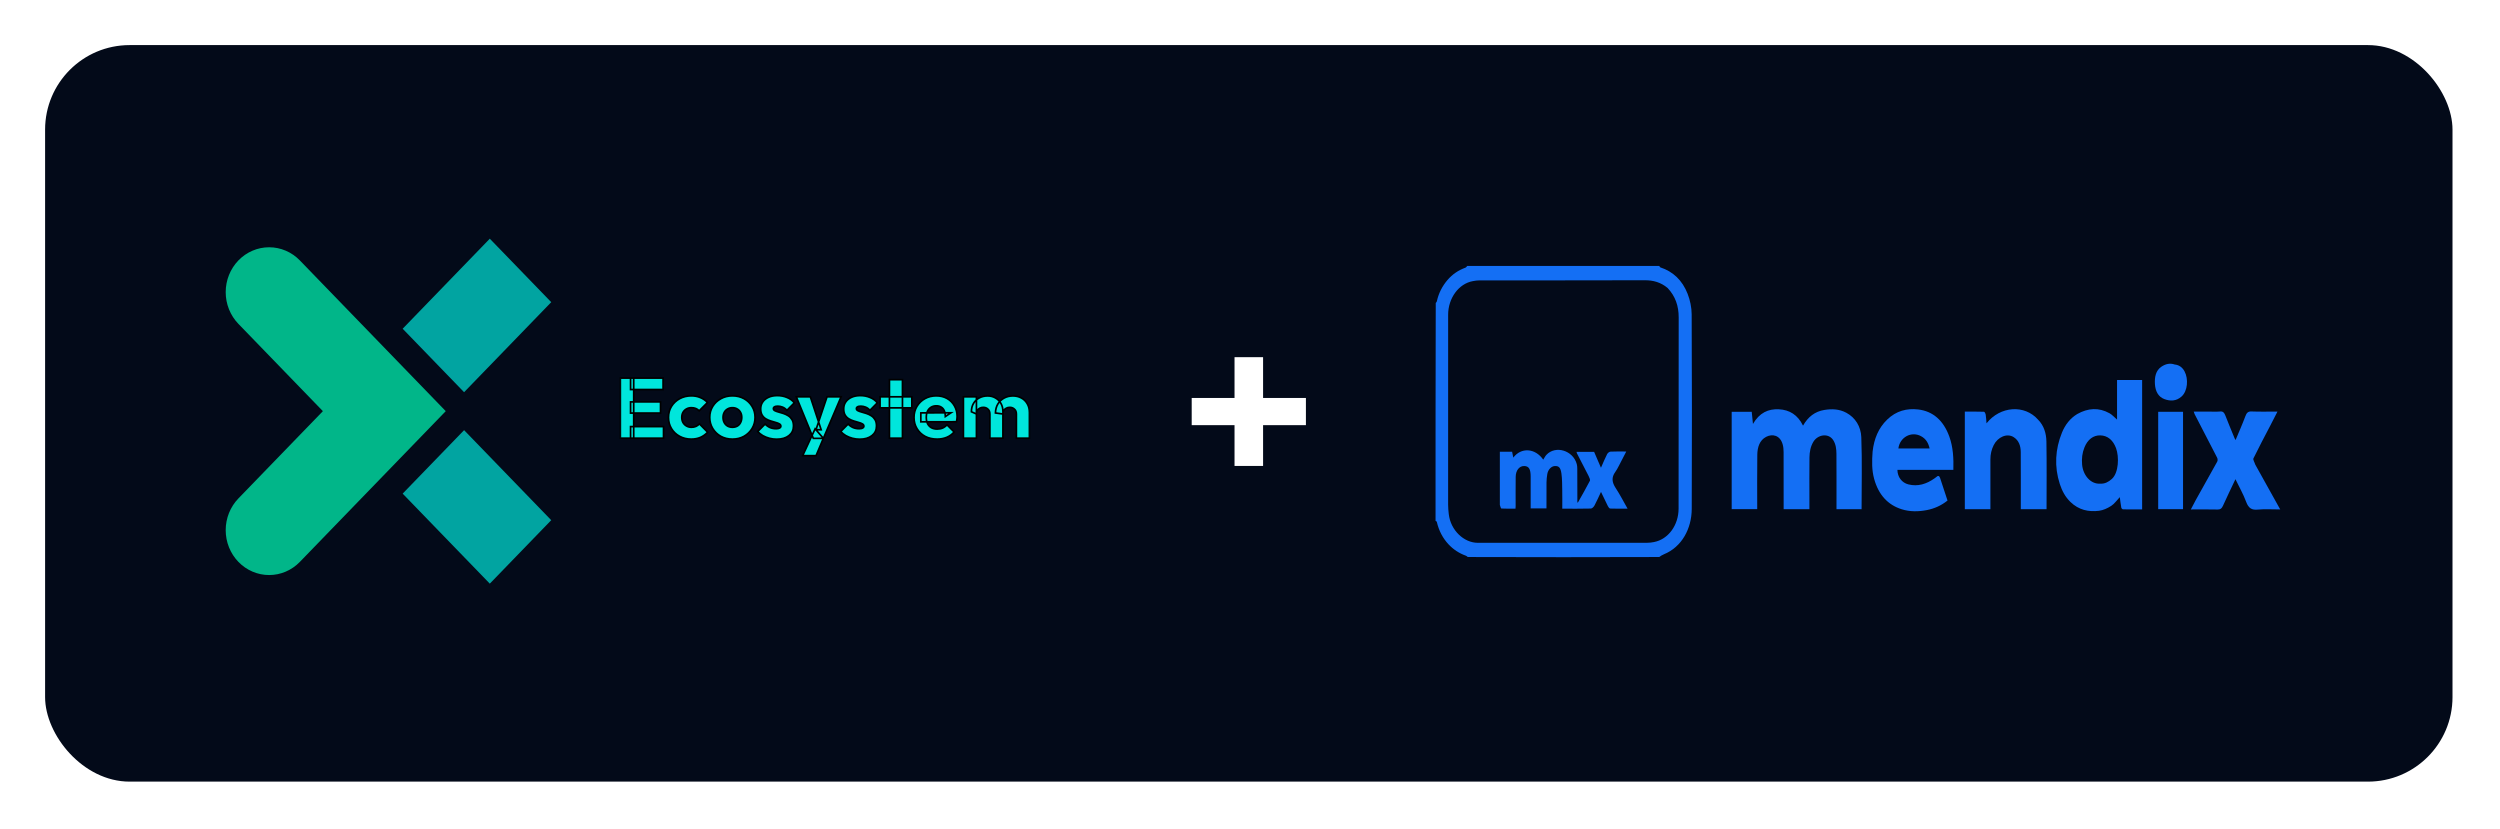 <svg width="594" height="197" viewBox="0 0 594 197" fill="none" xmlns="http://www.w3.org/2000/svg">
<g filter="url(#filter0_d_911_7521)">
<rect x="10.715" y="10.714" width="572" height="175" rx="20.089" stroke="white" stroke-width="1.339" shape-rendering="crispEdges"/>
<rect x="10.715" y="10.714" width="572" height="175" rx="20.089" fill="#030A19"/>
<g clip-path="url(#clip0_911_7521)">
<path d="M110.268 102.204L95.672 117.285L116.377 138.677L130.973 123.596L110.268 102.204Z" fill="#00E6DC" fill-opacity="0.7"/>
<path d="M116.377 56.714L95.672 78.106L110.268 93.187L130.973 71.795L116.377 56.714Z" fill="#00E6DC" fill-opacity="0.7"/>
<path d="M71.243 61.874C69.307 59.874 66.682 58.751 63.945 58.752C61.208 58.752 58.583 59.876 56.648 61.875C54.713 63.875 53.625 66.587 53.625 69.415C53.625 72.243 54.712 74.955 56.647 76.955L76.717 97.691L56.647 118.427C54.712 120.427 53.625 123.14 53.625 125.968C53.625 128.795 54.713 131.507 56.648 133.507C58.583 135.507 61.208 136.63 63.945 136.63C66.682 136.631 69.307 135.508 71.243 133.508L105.91 97.691L71.243 61.874Z" fill="#00FFB9" fill-opacity="0.7"/>
</g>
<mask id="path-6-outside-1_911_7521" maskUnits="userSpaceOnUse" x="147.016" y="89.112" width="98" height="20" fill="black">
<rect fill="white" x="147.016" y="89.112" width="98" height="20"/>
<path d="M147.392 104.112V89.825H150.569V104.112H147.392ZM149.82 104.112V101.36H157.652V104.112H149.82ZM149.82 98.142V95.491H156.944V98.142H149.82ZM149.82 92.557V89.825H157.551V92.557H149.82ZM164.235 104.335C163.224 104.335 162.306 104.112 161.483 103.667C160.66 103.222 160.013 102.608 159.54 101.826C159.068 101.043 158.832 100.166 158.832 99.195C158.832 98.21 159.068 97.333 159.54 96.564C160.026 95.781 160.68 95.168 161.503 94.722C162.326 94.277 163.251 94.055 164.276 94.055C165.045 94.055 165.746 94.189 166.381 94.459C167.028 94.716 167.601 95.107 168.101 95.633L166.117 97.616C165.888 97.36 165.618 97.171 165.308 97.05C165.011 96.928 164.667 96.868 164.276 96.868C163.831 96.868 163.433 96.969 163.082 97.171C162.745 97.36 162.475 97.63 162.272 97.981C162.084 98.318 161.989 98.716 161.989 99.174C161.989 99.633 162.084 100.038 162.272 100.389C162.475 100.74 162.751 101.016 163.102 101.218C163.453 101.421 163.844 101.522 164.276 101.522C164.681 101.522 165.038 101.455 165.348 101.32C165.672 101.171 165.949 100.969 166.178 100.713L168.141 102.696C167.628 103.235 167.048 103.647 166.401 103.93C165.753 104.2 165.031 104.335 164.235 104.335ZM174.017 104.335C173.006 104.335 172.088 104.112 171.265 103.667C170.456 103.208 169.815 102.588 169.343 101.805C168.87 101.023 168.634 100.146 168.634 99.174C168.634 98.203 168.87 97.333 169.343 96.564C169.815 95.795 170.456 95.188 171.265 94.743C172.075 94.284 172.992 94.055 174.017 94.055C175.043 94.055 175.96 94.277 176.77 94.722C177.579 95.168 178.22 95.781 178.692 96.564C179.164 97.333 179.4 98.203 179.4 99.174C179.4 100.146 179.164 101.023 178.692 101.805C178.22 102.588 177.579 103.208 176.77 103.667C175.96 104.112 175.043 104.335 174.017 104.335ZM174.017 101.522C174.463 101.522 174.854 101.428 175.191 101.239C175.528 101.036 175.785 100.76 175.96 100.409C176.149 100.045 176.243 99.633 176.243 99.174C176.243 98.716 176.149 98.318 175.96 97.981C175.771 97.63 175.508 97.36 175.171 97.171C174.847 96.969 174.463 96.868 174.017 96.868C173.586 96.868 173.201 96.969 172.864 97.171C172.527 97.36 172.264 97.63 172.075 97.981C171.886 98.331 171.791 98.736 171.791 99.195C171.791 99.64 171.886 100.045 172.075 100.409C172.264 100.76 172.527 101.036 172.864 101.239C173.201 101.428 173.586 101.522 174.017 101.522ZM184.524 104.355C183.944 104.355 183.37 104.281 182.804 104.133C182.25 103.984 181.731 103.775 181.245 103.505C180.773 103.222 180.368 102.898 180.031 102.534L181.792 100.753C182.116 101.104 182.5 101.38 182.945 101.583C183.391 101.772 183.876 101.866 184.402 101.866C184.767 101.866 185.043 101.812 185.232 101.704C185.434 101.596 185.536 101.448 185.536 101.259C185.536 101.016 185.414 100.834 185.171 100.713C184.942 100.578 184.645 100.463 184.281 100.368C183.917 100.261 183.532 100.146 183.127 100.024C182.723 99.903 182.338 99.734 181.974 99.519C181.61 99.303 181.313 99.006 181.084 98.628C180.854 98.237 180.739 97.745 180.739 97.151C180.739 96.517 180.901 95.97 181.225 95.512C181.549 95.04 182.008 94.668 182.601 94.399C183.195 94.129 183.89 93.994 184.686 93.994C185.522 93.994 186.291 94.142 186.993 94.439C187.708 94.722 188.288 95.147 188.733 95.714L186.972 97.495C186.662 97.131 186.311 96.874 185.92 96.726C185.542 96.578 185.171 96.503 184.807 96.503C184.456 96.503 184.193 96.557 184.018 96.665C183.842 96.76 183.755 96.901 183.755 97.09C183.755 97.293 183.869 97.454 184.099 97.576C184.328 97.697 184.625 97.805 184.989 97.9C185.353 97.994 185.738 98.109 186.143 98.244C186.547 98.379 186.932 98.561 187.296 98.79C187.66 99.019 187.957 99.33 188.187 99.721C188.416 100.099 188.531 100.598 188.531 101.218C188.531 102.176 188.166 102.939 187.438 103.505C186.723 104.072 185.751 104.355 184.524 104.355ZM193.246 104.153L189.199 94.277H192.538L195.108 102.109H193.873L196.504 94.277H199.843L195.634 104.153H193.246ZM190.716 108.261L193.671 101.886L195.634 104.153L193.894 108.261H190.716ZM204.247 104.355C203.667 104.355 203.093 104.281 202.527 104.133C201.973 103.984 201.454 103.775 200.968 103.505C200.496 103.222 200.091 102.898 199.754 102.534L201.515 100.753C201.839 101.104 202.223 101.38 202.668 101.583C203.113 101.772 203.599 101.866 204.125 101.866C204.49 101.866 204.766 101.812 204.955 101.704C205.157 101.596 205.259 101.448 205.259 101.259C205.259 101.016 205.137 100.834 204.894 100.713C204.665 100.578 204.368 100.463 204.004 100.368C203.64 100.261 203.255 100.146 202.85 100.024C202.446 99.903 202.061 99.734 201.697 99.519C201.333 99.303 201.036 99.006 200.806 98.628C200.577 98.237 200.462 97.745 200.462 97.151C200.462 96.517 200.624 95.97 200.948 95.512C201.272 95.04 201.731 94.668 202.324 94.399C202.918 94.129 203.613 93.994 204.409 93.994C205.245 93.994 206.014 94.142 206.716 94.439C207.431 94.722 208.011 95.147 208.456 95.714L206.695 97.495C206.385 97.131 206.034 96.874 205.643 96.726C205.265 96.578 204.894 96.503 204.53 96.503C204.179 96.503 203.916 96.557 203.741 96.665C203.565 96.76 203.478 96.901 203.478 97.09C203.478 97.293 203.592 97.454 203.822 97.576C204.051 97.697 204.348 97.805 204.712 97.9C205.076 97.994 205.461 98.109 205.866 98.244C206.27 98.379 206.655 98.561 207.019 98.79C207.383 99.019 207.68 99.33 207.91 99.721C208.139 100.099 208.254 100.598 208.254 101.218C208.254 102.176 207.889 102.939 207.161 103.505C206.446 104.072 205.474 104.355 204.247 104.355ZM211.33 104.112V90.21H214.426V104.112H211.33ZM209.104 96.908V94.277H216.652V96.908H209.104ZM222.676 104.335C221.61 104.335 220.659 104.119 219.822 103.687C218.999 103.242 218.352 102.628 217.879 101.846C217.407 101.063 217.171 100.18 217.171 99.195C217.171 98.21 217.4 97.333 217.859 96.564C218.331 95.781 218.965 95.168 219.761 94.722C220.557 94.277 221.455 94.055 222.453 94.055C223.424 94.055 224.281 94.264 225.023 94.682C225.765 95.1 226.345 95.68 226.763 96.422C227.195 97.164 227.411 98.014 227.411 98.972C227.411 99.147 227.397 99.336 227.37 99.539C227.357 99.728 227.323 99.95 227.269 100.207L218.79 100.227V98.102L225.954 98.082L224.618 98.972C224.605 98.406 224.517 97.94 224.355 97.576C224.193 97.198 223.95 96.915 223.627 96.726C223.316 96.523 222.932 96.422 222.473 96.422C221.987 96.422 221.563 96.537 221.198 96.766C220.847 96.982 220.571 97.293 220.369 97.697C220.18 98.102 220.085 98.594 220.085 99.174C220.085 99.755 220.186 100.254 220.389 100.672C220.605 101.077 220.901 101.394 221.279 101.623C221.67 101.839 222.129 101.947 222.655 101.947C223.141 101.947 223.579 101.866 223.971 101.704C224.362 101.529 224.706 101.272 225.003 100.935L226.703 102.635C226.217 103.202 225.63 103.627 224.942 103.91C224.254 104.193 223.499 104.335 222.676 104.335ZM228.905 104.112V94.277H232.002V104.112H228.905ZM235.199 104.112V98.365C235.199 97.866 235.044 97.481 234.734 97.212C234.437 96.928 234.066 96.787 233.621 96.787C233.31 96.787 233.034 96.854 232.791 96.989C232.548 97.11 232.352 97.286 232.204 97.515C232.069 97.745 232.002 98.028 232.002 98.365L230.808 97.839C230.808 97.056 230.976 96.389 231.314 95.835C231.651 95.269 232.11 94.837 232.69 94.54C233.27 94.23 233.924 94.075 234.653 94.075C235.341 94.075 235.955 94.23 236.494 94.54C237.047 94.851 237.486 95.282 237.81 95.835C238.133 96.389 238.295 97.05 238.295 97.819V104.112H235.199ZM241.493 104.112V98.365C241.493 97.866 241.338 97.481 241.027 97.212C240.731 96.928 240.36 96.787 239.914 96.787C239.604 96.787 239.327 96.854 239.085 96.989C238.842 97.11 238.646 97.286 238.498 97.515C238.363 97.745 238.295 98.028 238.295 98.365L236.515 98.122C236.542 97.286 236.737 96.571 237.101 95.977C237.479 95.37 237.972 94.905 238.579 94.581C239.199 94.243 239.894 94.075 240.663 94.075C241.419 94.075 242.086 94.237 242.667 94.561C243.26 94.871 243.726 95.323 244.063 95.916C244.414 96.496 244.589 97.198 244.589 98.021V104.112H241.493Z"/>
</mask>
<path d="M147.392 104.112V89.825H150.569V104.112H147.392ZM149.82 104.112V101.36H157.652V104.112H149.82ZM149.82 98.142V95.491H156.944V98.142H149.82ZM149.82 92.557V89.825H157.551V92.557H149.82ZM164.235 104.335C163.224 104.335 162.306 104.112 161.483 103.667C160.66 103.222 160.013 102.608 159.54 101.826C159.068 101.043 158.832 100.166 158.832 99.195C158.832 98.21 159.068 97.333 159.54 96.564C160.026 95.781 160.68 95.168 161.503 94.722C162.326 94.277 163.251 94.055 164.276 94.055C165.045 94.055 165.746 94.189 166.381 94.459C167.028 94.716 167.601 95.107 168.101 95.633L166.117 97.616C165.888 97.36 165.618 97.171 165.308 97.05C165.011 96.928 164.667 96.868 164.276 96.868C163.831 96.868 163.433 96.969 163.082 97.171C162.745 97.36 162.475 97.63 162.272 97.981C162.084 98.318 161.989 98.716 161.989 99.174C161.989 99.633 162.084 100.038 162.272 100.389C162.475 100.74 162.751 101.016 163.102 101.218C163.453 101.421 163.844 101.522 164.276 101.522C164.681 101.522 165.038 101.455 165.348 101.32C165.672 101.171 165.949 100.969 166.178 100.713L168.141 102.696C167.628 103.235 167.048 103.647 166.401 103.93C165.753 104.2 165.031 104.335 164.235 104.335ZM174.017 104.335C173.006 104.335 172.088 104.112 171.265 103.667C170.456 103.208 169.815 102.588 169.343 101.805C168.87 101.023 168.634 100.146 168.634 99.174C168.634 98.203 168.87 97.333 169.343 96.564C169.815 95.795 170.456 95.188 171.265 94.743C172.075 94.284 172.992 94.055 174.017 94.055C175.043 94.055 175.96 94.277 176.77 94.722C177.579 95.168 178.22 95.781 178.692 96.564C179.164 97.333 179.4 98.203 179.4 99.174C179.4 100.146 179.164 101.023 178.692 101.805C178.22 102.588 177.579 103.208 176.77 103.667C175.96 104.112 175.043 104.335 174.017 104.335ZM174.017 101.522C174.463 101.522 174.854 101.428 175.191 101.239C175.528 101.036 175.785 100.76 175.96 100.409C176.149 100.045 176.243 99.633 176.243 99.174C176.243 98.716 176.149 98.318 175.96 97.981C175.771 97.63 175.508 97.36 175.171 97.171C174.847 96.969 174.463 96.868 174.017 96.868C173.586 96.868 173.201 96.969 172.864 97.171C172.527 97.36 172.264 97.63 172.075 97.981C171.886 98.331 171.791 98.736 171.791 99.195C171.791 99.64 171.886 100.045 172.075 100.409C172.264 100.76 172.527 101.036 172.864 101.239C173.201 101.428 173.586 101.522 174.017 101.522ZM184.524 104.355C183.944 104.355 183.37 104.281 182.804 104.133C182.25 103.984 181.731 103.775 181.245 103.505C180.773 103.222 180.368 102.898 180.031 102.534L181.792 100.753C182.116 101.104 182.5 101.38 182.945 101.583C183.391 101.772 183.876 101.866 184.402 101.866C184.767 101.866 185.043 101.812 185.232 101.704C185.434 101.596 185.536 101.448 185.536 101.259C185.536 101.016 185.414 100.834 185.171 100.713C184.942 100.578 184.645 100.463 184.281 100.368C183.917 100.261 183.532 100.146 183.127 100.024C182.723 99.903 182.338 99.734 181.974 99.519C181.61 99.303 181.313 99.006 181.084 98.628C180.854 98.237 180.739 97.745 180.739 97.151C180.739 96.517 180.901 95.97 181.225 95.512C181.549 95.04 182.008 94.668 182.601 94.399C183.195 94.129 183.89 93.994 184.686 93.994C185.522 93.994 186.291 94.142 186.993 94.439C187.708 94.722 188.288 95.147 188.733 95.714L186.972 97.495C186.662 97.131 186.311 96.874 185.92 96.726C185.542 96.578 185.171 96.503 184.807 96.503C184.456 96.503 184.193 96.557 184.018 96.665C183.842 96.76 183.755 96.901 183.755 97.09C183.755 97.293 183.869 97.454 184.099 97.576C184.328 97.697 184.625 97.805 184.989 97.9C185.353 97.994 185.738 98.109 186.143 98.244C186.547 98.379 186.932 98.561 187.296 98.79C187.66 99.019 187.957 99.33 188.187 99.721C188.416 100.099 188.531 100.598 188.531 101.218C188.531 102.176 188.166 102.939 187.438 103.505C186.723 104.072 185.751 104.355 184.524 104.355ZM193.246 104.153L189.199 94.277H192.538L195.108 102.109H193.873L196.504 94.277H199.843L195.634 104.153H193.246ZM190.716 108.261L193.671 101.886L195.634 104.153L193.894 108.261H190.716ZM204.247 104.355C203.667 104.355 203.093 104.281 202.527 104.133C201.973 103.984 201.454 103.775 200.968 103.505C200.496 103.222 200.091 102.898 199.754 102.534L201.515 100.753C201.839 101.104 202.223 101.38 202.668 101.583C203.113 101.772 203.599 101.866 204.125 101.866C204.49 101.866 204.766 101.812 204.955 101.704C205.157 101.596 205.259 101.448 205.259 101.259C205.259 101.016 205.137 100.834 204.894 100.713C204.665 100.578 204.368 100.463 204.004 100.368C203.64 100.261 203.255 100.146 202.85 100.024C202.446 99.903 202.061 99.734 201.697 99.519C201.333 99.303 201.036 99.006 200.806 98.628C200.577 98.237 200.462 97.745 200.462 97.151C200.462 96.517 200.624 95.97 200.948 95.512C201.272 95.04 201.731 94.668 202.324 94.399C202.918 94.129 203.613 93.994 204.409 93.994C205.245 93.994 206.014 94.142 206.716 94.439C207.431 94.722 208.011 95.147 208.456 95.714L206.695 97.495C206.385 97.131 206.034 96.874 205.643 96.726C205.265 96.578 204.894 96.503 204.53 96.503C204.179 96.503 203.916 96.557 203.741 96.665C203.565 96.76 203.478 96.901 203.478 97.09C203.478 97.293 203.592 97.454 203.822 97.576C204.051 97.697 204.348 97.805 204.712 97.9C205.076 97.994 205.461 98.109 205.866 98.244C206.27 98.379 206.655 98.561 207.019 98.79C207.383 99.019 207.68 99.33 207.91 99.721C208.139 100.099 208.254 100.598 208.254 101.218C208.254 102.176 207.889 102.939 207.161 103.505C206.446 104.072 205.474 104.355 204.247 104.355ZM211.33 104.112V90.21H214.426V104.112H211.33ZM209.104 96.908V94.277H216.652V96.908H209.104ZM222.676 104.335C221.61 104.335 220.659 104.119 219.822 103.687C218.999 103.242 218.352 102.628 217.879 101.846C217.407 101.063 217.171 100.18 217.171 99.195C217.171 98.21 217.4 97.333 217.859 96.564C218.331 95.781 218.965 95.168 219.761 94.722C220.557 94.277 221.455 94.055 222.453 94.055C223.424 94.055 224.281 94.264 225.023 94.682C225.765 95.1 226.345 95.68 226.763 96.422C227.195 97.164 227.411 98.014 227.411 98.972C227.411 99.147 227.397 99.336 227.37 99.539C227.357 99.728 227.323 99.95 227.269 100.207L218.79 100.227V98.102L225.954 98.082L224.618 98.972C224.605 98.406 224.517 97.94 224.355 97.576C224.193 97.198 223.95 96.915 223.627 96.726C223.316 96.523 222.932 96.422 222.473 96.422C221.987 96.422 221.563 96.537 221.198 96.766C220.847 96.982 220.571 97.293 220.369 97.697C220.18 98.102 220.085 98.594 220.085 99.174C220.085 99.755 220.186 100.254 220.389 100.672C220.605 101.077 220.901 101.394 221.279 101.623C221.67 101.839 222.129 101.947 222.655 101.947C223.141 101.947 223.579 101.866 223.971 101.704C224.362 101.529 224.706 101.272 225.003 100.935L226.703 102.635C226.217 103.202 225.63 103.627 224.942 103.91C224.254 104.193 223.499 104.335 222.676 104.335ZM228.905 104.112V94.277H232.002V104.112H228.905ZM235.199 104.112V98.365C235.199 97.866 235.044 97.481 234.734 97.212C234.437 96.928 234.066 96.787 233.621 96.787C233.31 96.787 233.034 96.854 232.791 96.989C232.548 97.11 232.352 97.286 232.204 97.515C232.069 97.745 232.002 98.028 232.002 98.365L230.808 97.839C230.808 97.056 230.976 96.389 231.314 95.835C231.651 95.269 232.11 94.837 232.69 94.54C233.27 94.23 233.924 94.075 234.653 94.075C235.341 94.075 235.955 94.23 236.494 94.54C237.047 94.851 237.486 95.282 237.81 95.835C238.133 96.389 238.295 97.05 238.295 97.819V104.112H235.199ZM241.493 104.112V98.365C241.493 97.866 241.338 97.481 241.027 97.212C240.731 96.928 240.36 96.787 239.914 96.787C239.604 96.787 239.327 96.854 239.085 96.989C238.842 97.11 238.646 97.286 238.498 97.515C238.363 97.745 238.295 98.028 238.295 98.365L236.515 98.122C236.542 97.286 236.737 96.571 237.101 95.977C237.479 95.37 237.972 94.905 238.579 94.581C239.199 94.243 239.894 94.075 240.663 94.075C241.419 94.075 242.086 94.237 242.667 94.561C243.26 94.871 243.726 95.323 244.063 95.916C244.414 96.496 244.589 97.198 244.589 98.021V104.112H241.493Z" fill="#00E6DC"/>
<path d="M147.392 104.112H147.189V104.315H147.392V104.112ZM147.392 89.825V89.623H147.189V89.825H147.392ZM150.569 89.825H150.771V89.623H150.569V89.825ZM150.569 104.112V104.315H150.771V104.112H150.569ZM149.82 104.112H149.618V104.315H149.82V104.112ZM149.82 101.36V101.158H149.618V101.36H149.82ZM157.652 101.36H157.854V101.158H157.652V101.36ZM157.652 104.112V104.315H157.854V104.112H157.652ZM149.82 98.142H149.618V98.345H149.82V98.142ZM149.82 95.491V95.289H149.618V95.491H149.82ZM156.944 95.491H157.146V95.289H156.944V95.491ZM156.944 98.142V98.345H157.146V98.142H156.944ZM149.82 92.557H149.618V92.759H149.82V92.557ZM149.82 89.825V89.623H149.618V89.825H149.82ZM157.551 89.825H157.753V89.623H157.551V89.825ZM157.551 92.557V92.759H157.753V92.557H157.551ZM147.392 104.112H147.594V89.825H147.392H147.189V104.112H147.392ZM147.392 89.825V90.028H150.569V89.825V89.623H147.392V89.825ZM150.569 89.825H150.367V104.112H150.569H150.771V89.825H150.569ZM150.569 104.112V103.91H147.392V104.112V104.315H150.569V104.112ZM149.82 104.112H150.023V101.36H149.82H149.618V104.112H149.82ZM149.82 101.36V101.562H157.652V101.36V101.158H149.82V101.36ZM157.652 101.36H157.449V104.112H157.652H157.854V101.36H157.652ZM157.652 104.112V103.91H149.82V104.112V104.315H157.652V104.112ZM149.82 98.142H150.023V95.491H149.82H149.618V98.142H149.82ZM149.82 95.491V95.694H156.944V95.491V95.289H149.82V95.491ZM156.944 95.491H156.741V98.142H156.944H157.146V95.491H156.944ZM156.944 98.142V97.94H149.82V98.142V98.345H156.944V98.142ZM149.82 92.557H150.023V89.825H149.82H149.618V92.557H149.82ZM149.82 89.825V90.028H157.551V89.825V89.623H149.82V89.825ZM157.551 89.825H157.348V92.557H157.551H157.753V89.825H157.551ZM157.551 92.557V92.355H149.82V92.557V92.759H157.551V92.557ZM161.483 103.667L161.579 103.489L161.483 103.667ZM159.54 101.826L159.714 101.721L159.54 101.826ZM159.54 96.564L159.369 96.457L159.368 96.458L159.54 96.564ZM161.503 94.722L161.6 94.9L161.503 94.722ZM166.381 94.459L166.301 94.646L166.306 94.647L166.381 94.459ZM168.101 95.633L168.244 95.776L168.383 95.637L168.247 95.494L168.101 95.633ZM166.117 97.616L165.967 97.751L166.109 97.911L166.261 97.759L166.117 97.616ZM165.308 97.05L165.231 97.237L165.234 97.238L165.308 97.05ZM163.082 97.171L163.181 97.348L163.183 97.346L163.082 97.171ZM162.272 97.981L162.097 97.879L162.096 97.882L162.272 97.981ZM162.272 100.389L162.094 100.485L162.097 100.49L162.272 100.389ZM165.348 101.32L165.429 101.505L165.433 101.504L165.348 101.32ZM166.178 100.713L166.322 100.57L166.171 100.417L166.027 100.578L166.178 100.713ZM168.141 102.696L168.288 102.835L168.423 102.693L168.285 102.553L168.141 102.696ZM166.401 103.93L166.479 104.117L166.482 104.116L166.401 103.93ZM164.235 104.335V104.133C163.254 104.133 162.371 103.917 161.579 103.489L161.483 103.667L161.387 103.845C162.242 104.308 163.193 104.537 164.235 104.537V104.335ZM161.483 103.667L161.579 103.489C160.787 103.061 160.167 102.472 159.714 101.721L159.54 101.826L159.367 101.93C159.858 102.744 160.533 103.383 161.387 103.845L161.483 103.667ZM159.54 101.826L159.714 101.721C159.262 100.972 159.035 100.132 159.035 99.195H158.832H158.63C158.63 100.201 158.875 101.114 159.367 101.93L159.54 101.826ZM158.832 99.195H159.035C159.035 98.244 159.262 97.404 159.713 96.67L159.54 96.564L159.368 96.458C158.874 97.262 158.63 98.176 158.63 99.195H158.832ZM159.54 96.564L159.712 96.671C160.179 95.919 160.807 95.329 161.6 94.9L161.503 94.722L161.407 94.544C160.554 95.006 159.873 95.644 159.369 96.457L159.54 96.564ZM161.503 94.722L161.6 94.9C162.39 94.473 163.281 94.257 164.276 94.257V94.055V93.852C163.22 93.852 162.262 94.082 161.407 94.544L161.503 94.722ZM164.276 94.055V94.257C165.021 94.257 165.695 94.388 166.301 94.646L166.381 94.459L166.46 94.273C165.798 93.992 165.069 93.852 164.276 93.852V94.055ZM166.381 94.459L166.306 94.647C166.925 94.892 167.474 95.267 167.954 95.772L168.101 95.633L168.247 95.494C167.729 94.947 167.131 94.539 166.455 94.271L166.381 94.459ZM168.101 95.633L167.958 95.49L165.974 97.473L166.117 97.616L166.261 97.759L168.244 95.776L168.101 95.633ZM166.117 97.616L166.268 97.481C166.018 97.202 165.722 96.995 165.382 96.861L165.308 97.05L165.234 97.238C165.514 97.348 165.758 97.518 165.967 97.751L166.117 97.616ZM165.308 97.05L165.385 96.862C165.059 96.729 164.688 96.665 164.276 96.665V96.868V97.07C164.646 97.07 164.964 97.127 165.231 97.237L165.308 97.05ZM164.276 96.868V96.665C163.799 96.665 163.365 96.774 162.981 96.996L163.082 97.171L163.183 97.346C163.5 97.163 163.863 97.07 164.276 97.07V96.868ZM163.082 97.171L162.983 96.995C162.612 97.202 162.317 97.499 162.097 97.879L162.272 97.981L162.448 98.082C162.633 97.761 162.877 97.518 163.181 97.348L163.082 97.171ZM162.272 97.981L162.096 97.882C161.887 98.254 161.787 98.688 161.787 99.174H161.989H162.191C162.191 98.744 162.28 98.381 162.449 98.079L162.272 97.981ZM161.989 99.174H161.787C161.787 99.662 161.887 100.1 162.094 100.485L162.272 100.389L162.451 100.293C162.28 99.976 162.191 99.605 162.191 99.174H161.989ZM162.272 100.389L162.097 100.49C162.317 100.871 162.619 101.174 163.001 101.394L163.102 101.218L163.203 101.043C162.883 100.859 162.632 100.608 162.448 100.288L162.272 100.389ZM163.102 101.218L163.001 101.394C163.385 101.615 163.811 101.724 164.276 101.724V101.522V101.32C163.877 101.32 163.521 101.227 163.203 101.043L163.102 101.218ZM164.276 101.522V101.724C164.703 101.724 165.089 101.653 165.429 101.505L165.348 101.32L165.268 101.134C164.987 101.256 164.658 101.32 164.276 101.32V101.522ZM165.348 101.32L165.433 101.504C165.781 101.344 166.08 101.125 166.329 100.847L166.178 100.713L166.027 100.578C165.817 100.812 165.564 100.998 165.264 101.136L165.348 101.32ZM166.178 100.713L166.034 100.855L167.997 102.838L168.141 102.696L168.285 102.553L166.322 100.57L166.178 100.713ZM168.141 102.696L167.994 102.556C167.499 103.077 166.941 103.473 166.32 103.745L166.401 103.93L166.482 104.116C167.155 103.821 167.758 103.393 168.288 102.835L168.141 102.696ZM166.401 103.93L166.323 103.743C165.703 104.002 165.008 104.133 164.235 104.133V104.335V104.537C165.055 104.537 165.803 104.398 166.479 104.117L166.401 103.93ZM171.265 103.667L171.165 103.843L171.169 103.845L171.265 103.667ZM169.343 101.805L169.516 101.701L169.343 101.805ZM169.343 96.564L169.17 96.458L169.343 96.564ZM171.265 94.743L171.363 94.92L171.365 94.919L171.265 94.743ZM176.77 94.722L176.672 94.9L176.77 94.722ZM178.692 96.564L178.519 96.668L178.52 96.67L178.692 96.564ZM178.692 101.805L178.865 101.91L178.692 101.805ZM176.77 103.667L176.867 103.844L176.869 103.843L176.77 103.667ZM175.191 101.239L175.29 101.415L175.295 101.412L175.191 101.239ZM175.96 100.409L175.78 100.316L175.779 100.318L175.96 100.409ZM175.96 97.981L175.782 98.076L175.784 98.079L175.96 97.981ZM175.171 97.171L175.063 97.343L175.072 97.348L175.171 97.171ZM172.864 97.171L172.963 97.348L172.968 97.345L172.864 97.171ZM172.075 97.981L172.253 98.076L172.075 97.981ZM172.075 100.409L171.895 100.502L171.896 100.505L172.075 100.409ZM172.864 101.239L172.76 101.412L172.765 101.415L172.864 101.239ZM174.017 104.335V104.133C173.036 104.133 172.152 103.917 171.361 103.489L171.265 103.667L171.169 103.845C172.024 104.308 172.975 104.537 174.017 104.537V104.335ZM171.265 103.667L171.365 103.491C170.585 103.049 169.97 102.453 169.516 101.701L169.343 101.805L169.169 101.91C169.66 102.723 170.326 103.368 171.165 103.843L171.265 103.667ZM169.343 101.805L169.516 101.701C169.064 100.952 168.837 100.111 168.837 99.174H168.634H168.432C168.432 100.18 168.677 101.094 169.169 101.91L169.343 101.805ZM168.634 99.174H168.837C168.837 98.238 169.064 97.405 169.515 96.67L169.343 96.564L169.17 96.458C168.677 97.261 168.432 98.169 168.432 99.174H168.634ZM169.343 96.564L169.515 96.67C169.969 95.931 170.583 95.349 171.363 94.92L171.265 94.743L171.168 94.565C170.328 95.027 169.661 95.658 169.17 96.458L169.343 96.564ZM171.265 94.743L171.365 94.919C172.141 94.479 173.023 94.257 174.017 94.257V94.055V93.852C172.961 93.852 172.008 94.089 171.165 94.567L171.265 94.743ZM174.017 94.055V94.257C175.012 94.257 175.896 94.473 176.672 94.9L176.77 94.722L176.867 94.545C176.025 94.082 175.073 93.852 174.017 93.852V94.055ZM176.77 94.722L176.672 94.9C177.451 95.328 178.065 95.917 178.519 96.668L178.692 96.564L178.865 96.459C178.375 95.646 177.707 95.007 176.867 94.545L176.77 94.722ZM178.692 96.564L178.52 96.67C178.971 97.405 179.198 98.238 179.198 99.174H179.4H179.603C179.603 98.169 179.358 97.261 178.865 96.458L178.692 96.564ZM179.4 99.174H179.198C179.198 100.111 178.971 100.952 178.519 101.701L178.692 101.805L178.865 101.91C179.358 101.094 179.603 100.18 179.603 99.174H179.4ZM178.692 101.805L178.519 101.701C178.065 102.453 177.45 103.049 176.67 103.491L176.77 103.667L176.869 103.843C177.708 103.368 178.375 102.723 178.865 101.91L178.692 101.805ZM176.77 103.667L176.672 103.49C175.896 103.917 175.012 104.133 174.017 104.133V104.335V104.537C175.073 104.537 176.025 104.308 176.867 103.844L176.77 103.667ZM174.017 101.522V101.724C174.492 101.724 174.918 101.623 175.29 101.415L175.191 101.239L175.092 101.062C174.789 101.232 174.433 101.32 174.017 101.32V101.522ZM175.191 101.239L175.295 101.412C175.665 101.19 175.948 100.885 176.141 100.499L175.96 100.409L175.779 100.318C175.621 100.635 175.391 100.883 175.087 101.065L175.191 101.239ZM175.96 100.409L176.14 100.502C176.345 100.106 176.446 99.662 176.446 99.174H176.243H176.041C176.041 99.605 175.953 99.984 175.78 100.316L175.96 100.409ZM176.243 99.174H176.446C176.446 98.688 176.345 98.254 176.137 97.882L175.96 97.981L175.784 98.079C175.953 98.381 176.041 98.744 176.041 99.174H176.243ZM175.96 97.981L176.138 97.885C175.932 97.501 175.642 97.203 175.27 96.995L175.171 97.171L175.072 97.348C175.375 97.517 175.611 97.758 175.782 98.076L175.96 97.981ZM175.171 97.171L175.278 96.999C174.917 96.774 174.494 96.665 174.017 96.665V96.868V97.07C174.431 97.07 174.777 97.164 175.064 97.343L175.171 97.171ZM174.017 96.868V96.665C173.553 96.665 173.132 96.775 172.76 96.998L172.864 97.171L172.968 97.345C173.271 97.163 173.619 97.07 174.017 97.07V96.868ZM172.864 97.171L172.765 96.995C172.393 97.203 172.103 97.501 171.896 97.885L172.075 97.981L172.253 98.076C172.424 97.758 172.66 97.517 172.963 97.348L172.864 97.171ZM172.075 97.981L171.896 97.885C171.689 98.269 171.589 98.708 171.589 99.195H171.791H171.994C171.994 98.764 172.082 98.394 172.253 98.076L172.075 97.981ZM171.791 99.195H171.589C171.589 99.67 171.69 100.107 171.895 100.502L172.075 100.409L172.254 100.316C172.082 99.983 171.994 99.61 171.994 99.195H171.791ZM172.075 100.409L171.896 100.505C172.102 100.887 172.391 101.191 172.76 101.412L172.864 101.239L172.968 101.065C172.662 100.882 172.425 100.632 172.253 100.313L172.075 100.409ZM172.864 101.239L172.765 101.415C173.136 101.623 173.555 101.724 174.017 101.724V101.522V101.32C173.616 101.32 173.266 101.232 172.963 101.062L172.864 101.239ZM182.804 104.133L182.751 104.328L182.752 104.328L182.804 104.133ZM181.245 103.505L181.141 103.679L181.147 103.682L181.245 103.505ZM180.031 102.534L179.887 102.392L179.751 102.529L179.883 102.671L180.031 102.534ZM181.792 100.753L181.94 100.616L181.797 100.46L181.648 100.611L181.792 100.753ZM182.945 101.583L182.862 101.767L182.866 101.769L182.945 101.583ZM185.232 101.704L185.137 101.525L185.132 101.528L185.232 101.704ZM185.171 100.713L185.069 100.887L185.081 100.894L185.171 100.713ZM184.281 100.368L184.223 100.563L184.23 100.564L184.281 100.368ZM183.127 100.024L183.069 100.218L183.127 100.024ZM181.974 99.519L182.077 99.344L181.974 99.519ZM181.084 98.628L180.909 98.731L180.911 98.733L181.084 98.628ZM181.225 95.512L181.391 95.628L181.392 95.626L181.225 95.512ZM182.601 94.399L182.518 94.214L182.601 94.399ZM186.993 94.439L186.914 94.626L186.918 94.627L186.993 94.439ZM188.733 95.714L188.877 95.856L189.002 95.729L188.892 95.589L188.733 95.714ZM186.972 97.495L186.818 97.626L186.961 97.794L187.116 97.637L186.972 97.495ZM185.92 96.726L185.846 96.914L185.848 96.915L185.92 96.726ZM184.018 96.665L184.114 96.844L184.124 96.838L184.018 96.665ZM184.989 97.9L184.938 98.096L184.989 97.9ZM186.143 98.244L186.207 98.052L186.143 98.244ZM187.296 98.79L187.404 98.619V98.619L187.296 98.79ZM188.187 99.721L188.012 99.823L188.014 99.826L188.187 99.721ZM187.438 103.505L187.314 103.345L187.312 103.347L187.438 103.505ZM184.524 104.355V104.153C183.961 104.153 183.405 104.081 182.855 103.937L182.804 104.133L182.752 104.328C183.336 104.481 183.926 104.558 184.524 104.558V104.355ZM182.804 104.133L182.856 103.937C182.318 103.793 181.814 103.59 181.344 103.328L181.245 103.505L181.147 103.682C181.648 103.96 182.183 104.175 182.751 104.328L182.804 104.133ZM181.245 103.505L181.35 103.332C180.892 103.057 180.503 102.745 180.18 102.396L180.031 102.534L179.883 102.671C180.234 103.051 180.654 103.387 181.141 103.679L181.245 103.505ZM180.031 102.534L180.175 102.676L181.936 100.895L181.792 100.753L181.648 100.611L179.887 102.392L180.031 102.534ZM181.792 100.753L181.643 100.89C181.986 101.261 182.392 101.554 182.862 101.767L182.945 101.583L183.029 101.398C182.608 101.207 182.246 100.946 181.94 100.616L181.792 100.753ZM182.945 101.583L182.866 101.769C183.339 101.969 183.851 102.068 184.402 102.068V101.866V101.664C183.901 101.664 183.442 101.574 183.024 101.396L182.945 101.583ZM184.402 101.866V102.068C184.781 102.068 185.099 102.013 185.332 101.88L185.232 101.704L185.132 101.528C184.988 101.611 184.752 101.664 184.402 101.664V101.866ZM185.232 101.704L185.327 101.883C185.579 101.749 185.738 101.54 185.738 101.259H185.536H185.333C185.333 101.356 185.29 101.444 185.137 101.526L185.232 101.704ZM185.536 101.259H185.738C185.738 101.102 185.698 100.956 185.613 100.828C185.529 100.701 185.407 100.604 185.262 100.532L185.171 100.713L185.081 100.894C185.178 100.942 185.239 100.997 185.276 101.052C185.312 101.107 185.333 101.173 185.333 101.259H185.536ZM185.171 100.713L185.274 100.538C185.023 100.391 184.707 100.27 184.332 100.173L184.281 100.368L184.23 100.564C184.583 100.656 184.861 100.765 185.069 100.887L185.171 100.713ZM184.281 100.368L184.338 100.174C183.974 100.067 183.59 99.952 183.186 99.831L183.127 100.024L183.069 100.218C183.474 100.34 183.859 100.455 184.223 100.563L184.281 100.368ZM183.127 100.024L183.186 99.831C182.797 99.714 182.427 99.552 182.077 99.344L181.974 99.519L181.871 99.693C182.249 99.917 182.649 100.092 183.069 100.218L183.127 100.024ZM181.974 99.519L182.077 99.344C181.743 99.146 181.469 98.874 181.256 98.523L181.084 98.628L180.911 98.733C181.156 99.138 181.477 99.459 181.871 99.693L181.974 99.519ZM181.084 98.628L181.258 98.526C181.052 98.174 180.942 97.719 180.942 97.151H180.739H180.537C180.537 97.77 180.657 98.3 180.909 98.731L181.084 98.628ZM180.739 97.151H180.942C180.942 96.553 181.094 96.049 181.39 95.628L181.225 95.512L181.06 95.395C180.709 95.892 180.537 96.481 180.537 97.151H180.739ZM181.225 95.512L181.392 95.626C181.692 95.188 182.12 94.84 182.685 94.583L182.601 94.399L182.518 94.214C181.895 94.497 181.406 94.891 181.058 95.397L181.225 95.512ZM182.601 94.399L182.685 94.583C183.247 94.327 183.912 94.196 184.686 94.196V93.994V93.791C183.867 93.791 183.143 93.93 182.518 94.214L182.601 94.399ZM184.686 93.994V94.196C185.498 94.196 186.24 94.34 186.914 94.626L186.993 94.439L187.072 94.253C186.343 93.944 185.547 93.791 184.686 93.791V93.994ZM186.993 94.439L186.918 94.627C187.602 94.898 188.152 95.302 188.574 95.839L188.733 95.714L188.892 95.589C188.423 94.992 187.813 94.546 187.067 94.251L186.993 94.439ZM188.733 95.714L188.589 95.572L186.829 97.353L186.972 97.495L187.116 97.637L188.877 95.856L188.733 95.714ZM186.972 97.495L187.126 97.364C186.797 96.977 186.419 96.699 185.992 96.537L185.92 96.726L185.848 96.915C186.203 97.05 186.527 97.284 186.818 97.626L186.972 97.495ZM185.92 96.726L185.994 96.537C185.595 96.381 185.199 96.301 184.807 96.301V96.503V96.706C185.143 96.706 185.489 96.774 185.846 96.914L185.92 96.726ZM184.807 96.503V96.301C184.442 96.301 184.134 96.356 183.912 96.493L184.018 96.665L184.124 96.838C184.252 96.759 184.47 96.706 184.807 96.706V96.503ZM184.018 96.665L183.922 96.487C183.809 96.548 183.714 96.629 183.648 96.736C183.582 96.843 183.552 96.963 183.552 97.09H183.755H183.957C183.957 97.028 183.971 96.984 183.993 96.949C184.014 96.913 184.051 96.877 184.114 96.843L184.018 96.665ZM183.755 97.09H183.552C183.552 97.389 183.73 97.61 184.004 97.755L184.099 97.576L184.193 97.397C184.008 97.299 183.957 97.196 183.957 97.09H183.755ZM184.099 97.576L184.004 97.755C184.252 97.886 184.565 97.999 184.938 98.096L184.989 97.9L185.04 97.704C184.685 97.612 184.404 97.508 184.193 97.397L184.099 97.576ZM184.989 97.9L184.938 98.096C185.298 98.189 185.678 98.302 186.079 98.436L186.143 98.244L186.207 98.052C185.798 97.915 185.409 97.799 185.04 97.704L184.989 97.9ZM186.143 98.244L186.079 98.436C186.468 98.565 186.838 98.74 187.188 98.961L187.296 98.79L187.404 98.619C187.026 98.381 186.627 98.192 186.207 98.052L186.143 98.244ZM187.296 98.79L187.188 98.961C187.524 99.172 187.798 99.459 188.012 99.823L188.187 99.721L188.361 99.619C188.116 99.201 187.797 98.866 187.404 98.619L187.296 98.79ZM188.187 99.721L188.014 99.826C188.218 100.162 188.328 100.621 188.328 101.218H188.531H188.733C188.733 100.575 188.614 100.036 188.36 99.616L188.187 99.721ZM188.531 101.218H188.328C188.328 102.117 187.991 102.819 187.314 103.345L187.438 103.505L187.562 103.665C188.342 103.058 188.733 102.236 188.733 101.218H188.531ZM187.438 103.505L187.312 103.347C186.644 103.876 185.722 104.153 184.524 104.153V104.355V104.558C185.781 104.558 186.802 104.267 187.564 103.664L187.438 103.505ZM193.246 104.153L193.059 104.23L193.11 104.355H193.246V104.153ZM189.199 94.277V94.075H188.897L189.011 94.354L189.199 94.277ZM192.538 94.277L192.73 94.214L192.684 94.075H192.538V94.277ZM195.108 102.109V102.311H195.387L195.3 102.046L195.108 102.109ZM193.873 102.109L193.681 102.044L193.592 102.311H193.873V102.109ZM196.504 94.277V94.075H196.359L196.312 94.213L196.504 94.277ZM199.843 94.277L200.029 94.357L200.149 94.075H199.843V94.277ZM195.634 104.153V104.355H195.768L195.82 104.232L195.634 104.153ZM190.716 108.261L190.533 108.176L190.4 108.463H190.716V108.261ZM193.671 101.886L193.824 101.754L193.619 101.517L193.487 101.801L193.671 101.886ZM195.634 104.153L195.82 104.232L195.869 104.116L195.787 104.02L195.634 104.153ZM193.894 108.261V108.463H194.028L194.08 108.34L193.894 108.261ZM193.246 104.153L193.433 104.076L189.386 94.201L189.199 94.277L189.011 94.354L193.059 104.23L193.246 104.153ZM189.199 94.277V94.48H192.538V94.277V94.075H189.199V94.277ZM192.538 94.277L192.345 94.34L194.916 102.172L195.108 102.109L195.3 102.046L192.73 94.214L192.538 94.277ZM195.108 102.109V101.906H193.873V102.109V102.311H195.108V102.109ZM193.873 102.109L194.065 102.173L196.696 94.342L196.504 94.277L196.312 94.213L193.681 102.044L193.873 102.109ZM196.504 94.277V94.48H199.843V94.277V94.075H196.504V94.277ZM199.843 94.277L199.657 94.198L195.448 104.073L195.634 104.153L195.82 104.232L200.029 94.357L199.843 94.277ZM195.634 104.153V103.95H193.246V104.153V104.355H195.634V104.153ZM190.716 108.261L190.9 108.346L193.855 101.971L193.671 101.886L193.487 101.801L190.533 108.176L190.716 108.261ZM193.671 101.886L193.518 102.019L195.481 104.285L195.634 104.153L195.787 104.02L193.824 101.754L193.671 101.886ZM195.634 104.153L195.448 104.074L193.707 108.182L193.894 108.261L194.08 108.34L195.82 104.232L195.634 104.153ZM193.894 108.261V108.058H190.716V108.261V108.463H193.894V108.261ZM202.527 104.133L202.474 104.328L202.475 104.328L202.527 104.133ZM200.968 103.505L200.864 103.679L200.87 103.682L200.968 103.505ZM199.754 102.534L199.61 102.392L199.474 102.529L199.606 102.671L199.754 102.534ZM201.515 100.753L201.663 100.616L201.52 100.46L201.371 100.611L201.515 100.753ZM202.668 101.583L202.585 101.767L202.589 101.769L202.668 101.583ZM204.955 101.704L204.86 101.525L204.855 101.528L204.955 101.704ZM204.894 100.713L204.791 100.887L204.804 100.894L204.894 100.713ZM204.004 100.368L203.946 100.563L203.953 100.564L204.004 100.368ZM202.85 100.024L202.792 100.218L202.85 100.024ZM201.697 99.519L201.8 99.344L201.697 99.519ZM200.806 98.628L200.632 98.731L200.634 98.733L200.806 98.628ZM200.948 95.512L201.113 95.628L201.115 95.626L200.948 95.512ZM202.324 94.399L202.241 94.214L202.324 94.399ZM206.716 94.439L206.637 94.626L206.641 94.627L206.716 94.439ZM208.456 95.714L208.6 95.856L208.725 95.729L208.615 95.589L208.456 95.714ZM206.695 97.495L206.541 97.626L206.684 97.794L206.839 97.637L206.695 97.495ZM205.643 96.726L205.569 96.914L205.571 96.915L205.643 96.726ZM203.741 96.665L203.837 96.844L203.847 96.838L203.741 96.665ZM204.712 97.9L204.661 98.096L204.712 97.9ZM205.866 98.244L205.93 98.052L205.866 98.244ZM207.019 98.79L207.127 98.619V98.619L207.019 98.79ZM207.91 99.721L207.735 99.823L207.737 99.826L207.91 99.721ZM207.161 103.505L207.037 103.345L207.035 103.347L207.161 103.505ZM204.247 104.355V104.153C203.684 104.153 203.128 104.081 202.578 103.937L202.527 104.133L202.475 104.328C203.059 104.481 203.649 104.558 204.247 104.558V104.355ZM202.527 104.133L202.579 103.937C202.041 103.793 201.537 103.59 201.067 103.328L200.968 103.505L200.87 103.682C201.371 103.96 201.906 104.175 202.474 104.328L202.527 104.133ZM200.968 103.505L201.073 103.332C200.615 103.057 200.226 102.745 199.903 102.396L199.754 102.534L199.606 102.671C199.957 103.051 200.377 103.387 200.864 103.679L200.968 103.505ZM199.754 102.534L199.898 102.676L201.659 100.895L201.515 100.753L201.371 100.611L199.61 102.392L199.754 102.534ZM201.515 100.753L201.366 100.89C201.709 101.261 202.115 101.554 202.585 101.767L202.668 101.583L202.752 101.398C202.331 101.207 201.969 100.946 201.663 100.616L201.515 100.753ZM202.668 101.583L202.589 101.769C203.062 101.969 203.574 102.068 204.125 102.068V101.866V101.664C203.624 101.664 203.165 101.574 202.747 101.396L202.668 101.583ZM204.125 101.866V102.068C204.504 102.068 204.822 102.013 205.055 101.88L204.955 101.704L204.855 101.528C204.711 101.611 204.475 101.664 204.125 101.664V101.866ZM204.955 101.704L205.05 101.883C205.302 101.749 205.461 101.54 205.461 101.259H205.259H205.056C205.056 101.356 205.013 101.444 204.86 101.526L204.955 101.704ZM205.259 101.259H205.461C205.461 101.102 205.421 100.956 205.336 100.828C205.251 100.701 205.13 100.604 204.985 100.532L204.894 100.713L204.804 100.894C204.901 100.942 204.962 100.997 204.999 101.052C205.035 101.107 205.056 101.173 205.056 101.259H205.259ZM204.894 100.713L204.997 100.538C204.746 100.391 204.43 100.27 204.055 100.173L204.004 100.368L203.953 100.564C204.306 100.656 204.584 100.765 204.792 100.887L204.894 100.713ZM204.004 100.368L204.061 100.174C203.697 100.067 203.313 99.952 202.909 99.831L202.85 100.024L202.792 100.218C203.197 100.34 203.582 100.455 203.946 100.563L204.004 100.368ZM202.85 100.024L202.909 99.831C202.52 99.714 202.15 99.552 201.8 99.344L201.697 99.519L201.594 99.693C201.972 99.917 202.372 100.092 202.792 100.218L202.85 100.024ZM201.697 99.519L201.8 99.344C201.466 99.146 201.192 98.874 200.979 98.523L200.806 98.628L200.634 98.733C200.879 99.138 201.2 99.459 201.594 99.693L201.697 99.519ZM200.806 98.628L200.981 98.526C200.775 98.174 200.665 97.719 200.665 97.151H200.462H200.26C200.26 97.77 200.38 98.3 200.632 98.731L200.806 98.628ZM200.462 97.151H200.665C200.665 96.553 200.817 96.049 201.113 95.628L200.948 95.512L200.783 95.395C200.432 95.892 200.26 96.481 200.26 97.151H200.462ZM200.948 95.512L201.115 95.626C201.415 95.188 201.843 94.84 202.408 94.583L202.324 94.399L202.241 94.214C201.618 94.497 201.129 94.891 200.781 95.397L200.948 95.512ZM202.324 94.399L202.408 94.583C202.97 94.327 203.635 94.196 204.409 94.196V93.994V93.791C203.59 93.791 202.866 93.93 202.241 94.214L202.324 94.399ZM204.409 93.994V94.196C205.221 94.196 205.963 94.34 206.637 94.626L206.716 94.439L206.795 94.253C206.066 93.944 205.27 93.791 204.409 93.791V93.994ZM206.716 94.439L206.641 94.627C207.325 94.898 207.875 95.302 208.297 95.839L208.456 95.714L208.615 95.589C208.146 94.992 207.536 94.546 206.79 94.251L206.716 94.439ZM208.456 95.714L208.312 95.572L206.552 97.353L206.695 97.495L206.839 97.637L208.6 95.856L208.456 95.714ZM206.695 97.495L206.849 97.364C206.52 96.977 206.142 96.699 205.715 96.537L205.643 96.726L205.571 96.915C205.926 97.05 206.25 97.284 206.541 97.626L206.695 97.495ZM205.643 96.726L205.717 96.537C205.318 96.381 204.922 96.301 204.53 96.301V96.503V96.706C204.866 96.706 205.212 96.774 205.569 96.914L205.643 96.726ZM204.53 96.503V96.301C204.165 96.301 203.857 96.356 203.635 96.493L203.741 96.665L203.847 96.838C203.975 96.759 204.193 96.706 204.53 96.706V96.503ZM203.741 96.665L203.645 96.487C203.532 96.548 203.437 96.629 203.371 96.736C203.305 96.843 203.275 96.963 203.275 97.09H203.478H203.68C203.68 97.028 203.694 96.984 203.716 96.949C203.737 96.913 203.774 96.877 203.837 96.843L203.741 96.665ZM203.478 97.09H203.275C203.275 97.389 203.453 97.61 203.727 97.755L203.822 97.576L203.916 97.397C203.731 97.299 203.68 97.196 203.68 97.09H203.478ZM203.822 97.576L203.727 97.755C203.975 97.886 204.288 97.999 204.661 98.096L204.712 97.9L204.763 97.704C204.408 97.612 204.127 97.508 203.916 97.397L203.822 97.576ZM204.712 97.9L204.661 98.096C205.021 98.189 205.401 98.302 205.802 98.436L205.866 98.244L205.93 98.052C205.521 97.915 205.132 97.799 204.763 97.704L204.712 97.9ZM205.866 98.244L205.802 98.436C206.191 98.565 206.561 98.74 206.911 98.961L207.019 98.79L207.127 98.619C206.749 98.381 206.35 98.192 205.93 98.052L205.866 98.244ZM207.019 98.79L206.911 98.961C207.247 99.172 207.521 99.459 207.735 99.823L207.91 99.721L208.084 99.619C207.839 99.201 207.52 98.866 207.127 98.619L207.019 98.79ZM207.91 99.721L207.737 99.826C207.941 100.162 208.051 100.621 208.051 101.218H208.254H208.456C208.456 100.575 208.337 100.036 208.083 99.616L207.91 99.721ZM208.254 101.218H208.051C208.051 102.117 207.714 102.819 207.037 103.345L207.161 103.505L207.285 103.665C208.065 103.058 208.456 102.236 208.456 101.218H208.254ZM207.161 103.505L207.035 103.347C206.367 103.876 205.445 104.153 204.247 104.153V104.355V104.558C205.504 104.558 206.525 104.267 207.287 103.664L207.161 103.505ZM211.33 104.112H211.127V104.315H211.33V104.112ZM211.33 90.21V90.007H211.127V90.21H211.33ZM214.426 90.21H214.628V90.007H214.426V90.21ZM214.426 104.112V104.315H214.628V104.112H214.426ZM209.104 96.908H208.901V97.11H209.104V96.908ZM209.104 94.277V94.075H208.901V94.277H209.104ZM216.652 94.277H216.854V94.075H216.652V94.277ZM216.652 96.908V97.11H216.854V96.908H216.652ZM211.33 104.112H211.532V90.21H211.33H211.127V104.112H211.33ZM211.33 90.21V90.412H214.426V90.21V90.007H211.33V90.21ZM214.426 90.21H214.224V104.112H214.426H214.628V90.21H214.426ZM214.426 104.112V103.91H211.33V104.112V104.315H214.426V104.112ZM209.104 96.908H209.306V94.277H209.104H208.901V96.908H209.104ZM209.104 94.277V94.48H216.652V94.277V94.075H209.104V94.277ZM216.652 94.277H216.45V96.908H216.652H216.854V94.277H216.652ZM216.652 96.908V96.706H209.104V96.908V97.11H216.652V96.908ZM219.822 103.687L219.726 103.865L219.729 103.867L219.822 103.687ZM217.879 101.846L218.053 101.741L217.879 101.846ZM217.859 96.564L217.686 96.459L217.685 96.46L217.859 96.564ZM225.023 94.682L224.924 94.858L225.023 94.682ZM226.763 96.422L226.587 96.522L226.588 96.524L226.763 96.422ZM227.37 99.539L227.17 99.512L227.169 99.524L227.37 99.539ZM227.269 100.207L227.27 100.409L227.434 100.409L227.467 100.248L227.269 100.207ZM218.79 100.227H218.588V100.43L218.791 100.429L218.79 100.227ZM218.79 98.102L218.79 97.9L218.588 97.9V98.102H218.79ZM225.954 98.082L226.066 98.25L226.625 97.877L225.953 97.879L225.954 98.082ZM224.618 98.972L224.416 98.977L224.425 99.344L224.731 99.141L224.618 98.972ZM224.355 97.576L224.169 97.656L224.17 97.658L224.355 97.576ZM223.627 96.726L223.516 96.896L223.525 96.901L223.627 96.726ZM221.198 96.766L221.304 96.939L221.306 96.938L221.198 96.766ZM220.369 97.697L220.187 97.607L220.185 97.612L220.369 97.697ZM220.389 100.672L220.206 100.76L220.21 100.767L220.389 100.672ZM221.279 101.623L221.174 101.796L221.181 101.8L221.279 101.623ZM223.971 101.704L224.048 101.891L224.053 101.889L223.971 101.704ZM225.003 100.935L225.146 100.792L224.993 100.64L224.851 100.801L225.003 100.935ZM226.703 102.635L226.856 102.767L226.978 102.624L226.846 102.492L226.703 102.635ZM224.942 103.91L224.865 103.723L224.942 103.91ZM222.676 104.335V104.133C221.638 104.133 220.719 103.923 219.915 103.508L219.822 103.687L219.729 103.867C220.598 104.316 221.582 104.537 222.676 104.537V104.335ZM219.822 103.687L219.918 103.509C219.126 103.081 218.506 102.492 218.053 101.741L217.879 101.846L217.706 101.95C218.197 102.764 218.872 103.403 219.726 103.865L219.822 103.687ZM217.879 101.846L218.053 101.741C217.601 100.993 217.373 100.146 217.373 99.195H217.171H216.969C216.969 100.214 217.213 101.134 217.706 101.95L217.879 101.846ZM217.171 99.195H217.373C217.373 98.243 217.595 97.402 218.033 96.668L217.859 96.564L217.685 96.46C217.206 97.264 216.969 98.177 216.969 99.195H217.171ZM217.859 96.564L218.032 96.668C218.487 95.916 219.095 95.327 219.86 94.899L219.761 94.722L219.663 94.546C218.836 95.008 218.176 95.647 217.686 96.459L217.859 96.564ZM219.761 94.722L219.86 94.899C220.623 94.472 221.486 94.257 222.453 94.257V94.055V93.852C221.423 93.852 220.492 94.082 219.663 94.546L219.761 94.722ZM222.453 94.055V94.257C223.394 94.257 224.216 94.459 224.924 94.858L225.023 94.682L225.122 94.506C224.346 94.068 223.454 93.852 222.453 93.852V94.055ZM225.023 94.682L224.924 94.858C225.633 95.258 226.187 95.812 226.587 96.522L226.763 96.422L226.94 96.323C226.503 95.549 225.897 94.942 225.122 94.506L225.023 94.682ZM226.763 96.422L226.588 96.524C227 97.232 227.209 98.046 227.209 98.972H227.411H227.613C227.613 97.983 227.39 97.097 226.938 96.32L226.763 96.422ZM227.411 98.972H227.209C227.209 99.137 227.196 99.317 227.17 99.512L227.37 99.539L227.571 99.566C227.599 99.356 227.613 99.158 227.613 98.972H227.411ZM227.37 99.539L227.169 99.524C227.156 99.701 227.124 99.914 227.071 100.165L227.269 100.207L227.467 100.248C227.523 99.986 227.558 99.754 227.572 99.553L227.37 99.539ZM227.269 100.207L227.269 100.004L218.79 100.024L218.79 100.227L218.791 100.429L227.27 100.409L227.269 100.207ZM218.79 100.227H218.992V98.102H218.79H218.588V100.227H218.79ZM218.79 98.102L218.791 98.304L225.954 98.284L225.954 98.082L225.953 97.879L218.79 97.9L218.79 98.102ZM225.954 98.082L225.842 97.913L224.506 98.804L224.618 98.972L224.731 99.141L226.066 98.25L225.954 98.082ZM224.618 98.972L224.821 98.967C224.807 98.384 224.716 97.89 224.54 97.494L224.355 97.576L224.17 97.658C224.318 97.99 224.403 98.427 224.416 98.977L224.618 98.972ZM224.355 97.576L224.541 97.496C224.364 97.082 224.094 96.764 223.729 96.551L223.627 96.726L223.525 96.901C223.807 97.066 224.023 97.314 224.169 97.656L224.355 97.576ZM223.627 96.726L223.737 96.556C223.387 96.328 222.962 96.22 222.473 96.22V96.422V96.625C222.902 96.625 223.246 96.719 223.516 96.895L223.627 96.726ZM222.473 96.422V96.22C221.954 96.22 221.491 96.343 221.09 96.595L221.198 96.766L221.306 96.938C221.634 96.731 222.021 96.625 222.473 96.625V96.422ZM221.198 96.766L221.092 96.594C220.706 96.832 220.405 97.172 220.188 97.607L220.369 97.697L220.55 97.788C220.737 97.413 220.989 97.133 221.304 96.939L221.198 96.766ZM220.369 97.697L220.185 97.612C219.981 98.05 219.883 98.573 219.883 99.174H220.085H220.288C220.288 98.615 220.379 98.154 220.552 97.783L220.369 97.697ZM220.085 99.174H219.883C219.883 99.778 219.988 100.309 220.207 100.76L220.389 100.672L220.571 100.584C220.385 100.199 220.288 99.731 220.288 99.174H220.085ZM220.389 100.672L220.21 100.767C220.442 101.203 220.764 101.547 221.174 101.796L221.279 101.623L221.384 101.45C221.039 101.24 220.767 100.951 220.567 100.577L220.389 100.672ZM221.279 101.623L221.181 101.8C221.608 102.035 222.101 102.149 222.655 102.149V101.947V101.745C222.157 101.745 221.733 101.643 221.377 101.446L221.279 101.623ZM222.655 101.947V102.149C223.164 102.149 223.629 102.065 224.048 101.891L223.971 101.704L223.893 101.517C223.53 101.667 223.118 101.745 222.655 101.745V101.947ZM223.971 101.704L224.053 101.889C224.472 101.701 224.84 101.427 225.155 101.069L225.003 100.935L224.851 100.801C224.572 101.118 224.251 101.356 223.888 101.519L223.971 101.704ZM225.003 100.935L224.86 101.078L226.56 102.778L226.703 102.635L226.846 102.492L225.146 100.792L225.003 100.935ZM226.703 102.635L226.549 102.503C226.084 103.046 225.523 103.452 224.865 103.723L224.942 103.91L225.019 104.097C225.737 103.802 226.35 103.358 226.856 102.767L226.703 102.635ZM224.942 103.91L224.865 103.723C224.204 103.995 223.475 104.133 222.676 104.133V104.335V104.537C223.522 104.537 224.304 104.391 225.019 104.097L224.942 103.91ZM228.905 104.112H228.703V104.315H228.905V104.112ZM228.905 94.277V94.075H228.703V94.277H228.905ZM232.002 94.277H232.204V94.075H232.002V94.277ZM232.002 104.112V104.315H232.204V104.112H232.002ZM235.199 104.112H234.997V104.315H235.199V104.112ZM234.734 97.212L234.594 97.358L234.601 97.364L234.734 97.212ZM232.791 96.989L232.882 97.17L232.889 97.166L232.791 96.989ZM232.204 97.515L232.034 97.405L232.03 97.412L232.204 97.515ZM232.002 98.365L231.92 98.55L232.204 98.675V98.365H232.002ZM230.808 97.839H230.605V97.971L230.726 98.024L230.808 97.839ZM231.314 95.835L231.486 95.941L231.488 95.939L231.314 95.835ZM232.69 94.54L232.782 94.721L232.785 94.719L232.69 94.54ZM236.494 94.54L236.393 94.716L236.395 94.717L236.494 94.54ZM237.81 95.835L237.635 95.938L237.81 95.835ZM238.295 104.112V104.315H238.498V104.112H238.295ZM241.493 104.112H241.29V104.315H241.493V104.112ZM241.027 97.212L240.887 97.358L240.895 97.364L241.027 97.212ZM239.085 96.989L239.175 97.17L239.183 97.166L239.085 96.989ZM238.498 97.515L238.328 97.405L238.323 97.412L238.498 97.515ZM238.295 98.365L238.268 98.566L238.498 98.597V98.365H238.295ZM236.515 98.122L236.312 98.116L236.306 98.298L236.487 98.323L236.515 98.122ZM237.101 95.977L236.93 95.87L236.929 95.871L237.101 95.977ZM238.579 94.581L238.674 94.759L238.675 94.759L238.579 94.581ZM242.667 94.561L242.568 94.737L242.573 94.74L242.667 94.561ZM244.063 95.916L243.887 96.016L243.89 96.021L244.063 95.916ZM244.589 104.112V104.315H244.791V104.112H244.589ZM228.905 104.112H229.108V94.277H228.905H228.703V104.112H228.905ZM228.905 94.277V94.48H232.002V94.277V94.075H228.905V94.277ZM232.002 94.277H231.799V104.112H232.002H232.204V94.277H232.002ZM232.002 104.112V103.91H228.905V104.112V104.315H232.002V104.112ZM235.199 104.112H235.401V98.365H235.199H234.997V104.112H235.199ZM235.199 98.365H235.401C235.401 97.821 235.23 97.375 234.866 97.059L234.734 97.212L234.601 97.364C234.858 97.588 234.997 97.911 234.997 98.365H235.199ZM234.734 97.212L234.873 97.065C234.536 96.743 234.113 96.584 233.621 96.584V96.787V96.989C234.019 96.989 234.338 97.114 234.594 97.358L234.734 97.212ZM233.621 96.787V96.584C233.28 96.584 232.969 96.659 232.693 96.812L232.791 96.989L232.889 97.166C233.099 97.049 233.341 96.989 233.621 96.989V96.787ZM232.791 96.989L232.7 96.808C232.425 96.946 232.202 97.146 232.034 97.405L232.204 97.515L232.374 97.625C232.503 97.426 232.671 97.275 232.881 97.17L232.791 96.989ZM232.204 97.515L232.03 97.412C231.872 97.68 231.799 98.001 231.799 98.365H232.002H232.204C232.204 98.054 232.266 97.809 232.379 97.618L232.204 97.515ZM232.002 98.365L232.083 98.18L230.889 97.654L230.808 97.839L230.726 98.024L231.92 98.55L232.002 98.365ZM230.808 97.839H231.01C231.01 97.086 231.172 96.456 231.486 95.941L231.314 95.835L231.141 95.73C230.781 96.321 230.605 97.027 230.605 97.839H230.808ZM231.314 95.835L231.488 95.939C231.806 95.405 232.236 95 232.782 94.72L232.69 94.54L232.598 94.36C231.983 94.674 231.496 95.133 231.14 95.732L231.314 95.835ZM232.69 94.54L232.785 94.719C233.333 94.426 233.954 94.277 234.653 94.277V94.075V93.873C233.895 93.873 233.207 94.034 232.594 94.362L232.69 94.54ZM234.653 94.075V94.277C235.309 94.277 235.888 94.425 236.393 94.716L236.494 94.54L236.595 94.365C236.022 94.035 235.372 93.873 234.653 93.873V94.075ZM236.494 94.54L236.395 94.717C236.917 95.009 237.329 95.415 237.635 95.938L237.81 95.835L237.984 95.733C237.643 95.149 237.178 94.692 236.593 94.364L236.494 94.54ZM237.81 95.835L237.635 95.938C237.937 96.454 238.093 97.078 238.093 97.819H238.295H238.498C238.498 97.021 238.33 96.323 237.984 95.733L237.81 95.835ZM238.295 97.819H238.093V104.112H238.295H238.498V97.819H238.295ZM238.295 104.112V103.91H235.199V104.112V104.315H238.295V104.112ZM241.493 104.112H241.695V98.365H241.493H241.29V104.112H241.493ZM241.493 98.365H241.695C241.695 97.821 241.524 97.375 241.16 97.059L241.027 97.212L240.895 97.364C241.151 97.588 241.29 97.911 241.29 98.365H241.493ZM241.027 97.212L241.167 97.065C240.829 96.743 240.407 96.584 239.914 96.584V96.787V96.989C240.312 96.989 240.632 97.114 240.888 97.358L241.027 97.212ZM239.914 96.787V96.584C239.574 96.584 239.263 96.659 238.986 96.812L239.085 96.989L239.183 97.166C239.392 97.049 239.634 96.989 239.914 96.989V96.787ZM239.085 96.989L238.994 96.808C238.719 96.946 238.496 97.146 238.328 97.405L238.498 97.515L238.668 97.625C238.797 97.426 238.965 97.275 239.175 97.17L239.085 96.989ZM238.498 97.515L238.323 97.412C238.166 97.68 238.093 98.001 238.093 98.365H238.295H238.498C238.498 98.054 238.56 97.809 238.672 97.618L238.498 97.515ZM238.295 98.365L238.323 98.165L236.542 97.922L236.515 98.122L236.487 98.323L238.268 98.566L238.295 98.365ZM236.515 98.122L236.717 98.129C236.743 97.32 236.931 96.641 237.274 96.083L237.101 95.977L236.929 95.871C236.543 96.5 236.34 97.251 236.312 98.116L236.515 98.122ZM237.101 95.977L237.273 96.084C237.633 95.506 238.099 95.066 238.674 94.759L238.579 94.581L238.483 94.402C237.844 94.743 237.325 95.234 236.93 95.87L237.101 95.977ZM238.579 94.581L238.675 94.759C239.264 94.439 239.925 94.277 240.663 94.277V94.075V93.873C239.863 93.873 239.135 94.048 238.482 94.403L238.579 94.581ZM240.663 94.075V94.277C241.389 94.277 242.022 94.433 242.568 94.737L242.667 94.561L242.765 94.384C242.151 94.041 241.448 93.873 240.663 93.873V94.075ZM242.667 94.561L242.573 94.74C243.131 95.032 243.568 95.456 243.887 96.016L244.063 95.916L244.239 95.816C243.883 95.19 243.389 94.71 242.76 94.381L242.667 94.561ZM244.063 95.916L243.89 96.021C244.218 96.564 244.387 97.227 244.387 98.021H244.589H244.791C244.791 97.169 244.61 96.43 244.236 95.812L244.063 95.916ZM244.589 98.021H244.387V104.112H244.589H244.791V98.021H244.589ZM244.589 104.112V103.91H241.493V104.112V104.315H244.589V104.112Z" fill="black" mask="url(#path-6-outside-1_911_7521)"/>
<path fill-rule="evenodd" clip-rule="evenodd" d="M300.108 84.865H293.324V94.556H283.148V101.017H293.324V110.708H300.108V101.017H310.284V94.556H300.108V84.865Z" fill="white"/>
<g clip-path="url(#clip1_911_7521)">
<path d="M394.218 63.187C394.363 63.306 394.414 63.502 394.508 63.531C397.494 64.504 399.728 66.591 400.981 69.816C401.561 71.305 401.932 73.038 401.94 74.662C402.011 90.088 402.024 105.515 401.956 120.939C401.935 125.631 399.585 129.971 395.346 131.698C394.947 131.861 394.571 132.094 394.238 132.347C379.116 132.4 363.941 132.4 348.745 132.348C348.574 132.206 348.43 132.087 348.27 132.029C346.713 131.466 345.308 130.566 344.129 129.291C342.786 127.842 341.862 126.062 341.385 123.994C341.361 123.889 341.189 123.828 341.086 123.747C341.086 106.501 341.086 89.254 341.133 71.984C341.251 71.845 341.36 71.74 341.389 71.611C341.813 69.656 342.689 67.981 343.897 66.559C345.091 65.153 346.545 64.189 348.184 63.6C348.35 63.54 348.475 63.328 348.619 63.187C363.795 63.187 378.969 63.187 394.218 63.187ZM396.223 68.424C394.607 67.069 392.805 66.58 390.801 66.588C377.696 66.633 364.592 66.609 351.487 66.619C350.976 66.619 350.461 66.702 349.954 66.793C346.586 67.396 344.083 70.849 344.077 74.783C344.055 89.832 344.066 104.882 344.074 119.931C344.074 120.669 344.146 121.411 344.228 122.143C344.655 125.974 347.81 128.971 351.118 128.972C364.537 128.976 377.956 128.976 391.374 128.967C391.912 128.967 392.455 128.892 392.986 128.791C396.408 128.131 398.824 124.769 398.832 120.866C398.859 105.727 398.827 90.587 398.857 75.447C398.863 72.677 398.063 70.38 396.223 68.424Z" fill="#146FF4"/>
<path d="M429.914 118.52V120.99H423.793C423.793 120.651 423.793 120.33 423.793 120.009C423.793 115.805 423.802 111.601 423.784 107.397C423.781 106.786 423.725 106.146 423.559 105.569C422.938 103.398 421.125 103.019 419.639 103.793C418.073 104.609 417.559 106.259 417.535 108.059C417.476 112.338 417.516 116.62 417.516 120.972H411.449V97.849H416.212C416.301 98.731 416.388 99.594 416.503 100.728C418.049 98.072 420.131 97.118 422.664 97.247C425.185 97.376 427.143 98.558 428.398 101.133C429.602 99.024 431.233 97.778 433.423 97.41C435.254 97.102 437.026 97.179 438.702 98.081C440.828 99.225 442.15 101.34 442.246 103.881C442.457 109.558 442.312 115.252 442.312 120.992H436.35V120C436.35 115.946 436.369 111.892 436.337 107.839C436.329 106.696 436.197 105.538 435.571 104.572C434.423 102.803 431.903 103.257 430.866 104.954C430.179 106.078 429.944 107.379 429.928 108.703C429.887 111.946 429.915 115.188 429.915 118.521L429.914 118.52Z" fill="#146FF4"/>
<path d="M493.539 98.381C496.112 96.94 498.669 96.768 501.219 98.189C501.872 98.553 502.413 99.183 503.01 99.696V90.29H508.97V121.041C507.453 121.041 505.945 121.052 504.437 121.023C504.29 121.02 504.049 120.792 504.02 120.628C503.87 119.793 503.775 118.947 503.664 118.12C502.997 118.82 502.408 119.685 501.639 120.185C500.753 120.76 499.731 121.237 498.73 121.362C496.26 121.672 493.915 121.187 491.925 119.255C490.733 118.098 489.939 116.641 489.409 114.998C488.073 110.86 488.314 106.756 489.916 102.802C490.668 100.947 491.853 99.402 493.538 98.383M499.048 114.916C500.095 114.975 500.957 114.532 501.783 113.792C503.408 112.335 503.538 108.533 502.765 106.467C502.044 104.539 500.746 103.496 499.057 103.445C497.354 103.394 496.013 104.446 495.265 106.306C494.741 107.607 494.58 108.93 494.708 110.388C494.929 112.91 496.733 115.098 499.048 114.916Z" fill="#146FF4"/>
<path d="M444.93 107.293C445.279 104.219 446.33 101.693 448.387 99.699C450.546 97.606 453.065 96.981 455.741 97.287C459.313 97.696 461.811 99.966 463.175 103.775C464.062 106.252 464.197 108.883 464.119 111.641H450.826C450.845 113.344 451.876 114.697 453.424 115.09C455.685 115.663 457.741 115.006 459.668 113.643C459.82 113.536 459.979 113.437 460.116 113.306C460.555 112.889 460.814 113.12 460.982 113.624C461.562 115.372 462.136 117.124 462.73 118.928C461.248 120.122 459.587 120.853 457.826 121.195C455.826 121.583 453.794 121.618 451.821 120.993C448.54 119.952 446.342 117.557 445.303 113.803C444.718 111.692 444.763 109.531 444.93 107.293ZM456.424 103.629C454.14 102.402 451.389 103.875 451.055 106.563H458.482C458.172 105.236 457.599 104.245 456.423 103.629H456.424Z" fill="#146FF4"/>
<path d="M484.261 99.731C485.647 101.137 486.195 102.981 486.229 104.904C486.323 110.244 486.261 115.586 486.261 120.985H480.141V120.014C480.141 115.81 480.159 111.605 480.13 107.402C480.12 105.911 479.663 104.638 478.448 103.864C476.864 102.854 474.66 103.836 473.695 105.778C473.174 106.825 472.919 107.943 472.92 109.147C472.922 112.75 472.92 116.354 472.92 119.957V120.988H466.84V97.8C468.35 97.8 469.88 97.78 471.408 97.833C471.551 97.837 471.763 98.28 471.806 98.548C471.91 99.202 471.934 99.872 471.995 100.585C475.236 96.469 481.068 96.065 484.261 99.732V99.731Z" fill="#146FF4"/>
<path d="M535.858 110.403C537.541 113.456 539.211 116.443 540.883 119.43C541.155 119.915 541.425 120.4 541.783 121.042C539.886 121.042 538.139 120.917 536.413 121.081C535.016 121.215 534.244 120.755 533.68 119.225C533.011 117.409 532.047 115.735 531.141 113.852C530.106 116.047 529.115 118.089 528.179 120.164C527.894 120.797 527.579 121.078 526.927 121.062C524.847 121.009 522.765 121.042 520.543 121.042C520.977 120.214 521.326 119.51 521.705 118.829C523.415 115.769 525.141 112.721 526.832 109.647C526.947 109.437 526.915 108.992 526.797 108.761C525.026 105.297 523.229 101.852 521.441 98.399C521.366 98.255 521.328 98.083 521.228 97.791H524.547C525.541 97.791 526.539 97.855 527.527 97.769C528.205 97.71 528.483 98.058 528.73 98.691C529.441 100.514 530.193 102.313 530.932 104.121C530.981 104.242 531.054 104.349 531.169 104.559C531.975 102.62 532.789 100.8 533.488 98.923C533.792 98.105 534.115 97.731 534.944 97.764C536.953 97.845 538.966 97.79 541.129 97.79C540.497 99.022 539.926 100.148 539.345 101.268C538.023 103.812 536.669 106.336 535.413 108.922C535.273 109.211 535.69 109.856 535.859 110.401L535.858 110.403Z" fill="#146FF4"/>
<path d="M512.789 119.942V97.843H518.69V120.976H512.789V119.942Z" fill="#146FF4"/>
<path d="M516.714 86.607C517.779 86.716 518.549 87.302 519.052 88.246C519.996 90.014 519.812 92.881 518.348 94.203C517.084 95.345 515.654 95.351 514.249 94.825C512.824 94.292 512.115 92.969 512.011 91.274C511.909 89.606 512.194 88.041 513.553 87.127C514.488 86.499 515.541 86.199 516.714 86.607Z" fill="#146FF4"/>
<path d="M356.365 119.963C356.365 115.701 356.365 111.542 356.365 107.332H359.275C359.364 107.764 359.458 108.222 359.563 108.733C361.387 106.268 364.747 106.421 366.675 109.22C366.932 108.818 367.127 108.389 367.417 108.079C369.59 105.75 373.765 107.017 374.64 110.264C374.729 110.593 374.759 110.955 374.76 111.302C374.775 113.961 374.776 116.619 374.782 119.278C374.782 119.304 374.808 119.33 374.876 119.462C375.865 117.697 376.857 115.996 377.76 114.234C377.882 113.996 377.618 113.423 377.439 113.067C376.538 111.276 375.605 109.506 374.686 107.726C374.642 107.641 374.628 107.536 374.576 107.356H378.761C379.272 108.545 379.793 109.754 380.389 111.139C380.921 109.939 381.342 108.895 381.847 107.909C381.998 107.616 382.381 107.324 382.668 107.308C383.853 107.241 385.044 107.28 386.4 107.28C385.775 108.492 385.205 109.612 384.62 110.721C384.366 111.202 384.117 111.698 383.802 112.124C382.826 113.447 383.013 114.637 383.886 115.959C384.874 117.459 385.707 119.095 386.713 120.859C385.222 120.859 383.896 120.883 382.572 120.831C382.381 120.824 382.147 120.484 382.024 120.238C381.487 119.175 380.982 118.09 380.397 116.872C379.867 118 379.401 119.081 378.852 120.104C378.675 120.434 378.289 120.823 377.991 120.83C375.772 120.891 373.553 120.863 371.196 120.863C371.196 119.401 371.218 117.98 371.189 116.56C371.162 115.212 371.181 113.846 370.998 112.521C370.798 111.073 370.364 110.699 369.451 110.729C368.613 110.756 367.824 111.547 367.639 112.624C367.527 113.278 367.457 113.95 367.45 114.616C367.426 116.656 367.441 118.697 367.441 120.801H363.686C363.686 118.252 363.687 115.747 363.686 113.241C363.685 111.466 363.271 110.773 362.191 110.729C361.025 110.683 360.15 111.718 360.128 113.291C360.094 115.626 360.119 117.961 360.116 120.297C360.116 120.437 360.098 120.577 360.078 120.859C358.959 120.859 357.845 120.885 356.734 120.824C356.599 120.816 356.486 120.331 356.363 119.962L356.365 119.963Z" fill="#146FF4"/>
</g>
</g>
<defs>
<filter id="filter0_d_911_7521" x="0.002" y="3.43323e-05" width="593.425" height="196.429" filterUnits="userSpaceOnUse" color-interpolation-filters="sRGB">
<feFlood flood-opacity="0" result="BackgroundImageFix"/>
<feColorMatrix in="SourceAlpha" type="matrix" values="0 0 0 0 0 0 0 0 0 0 0 0 0 0 0 0 0 0 127 0" result="hardAlpha"/>
<feOffset/>
<feGaussianBlur stdDeviation="5.022"/>
<feComposite in2="hardAlpha" operator="out"/>
<feColorMatrix type="matrix" values="0 0 0 0 0 0 0 0 0 0 0 0 0 0 0 0 0 0 0.55 0"/>
<feBlend mode="normal" in2="BackgroundImageFix" result="effect1_dropShadow_911_7521"/>
<feBlend mode="normal" in="SourceGraphic" in2="effect1_dropShadow_911_7521" result="shape"/>
</filter>
<clipPath id="clip0_911_7521">
<rect width="79.328" height="82.145" fill="white" transform="translate(51.645 56.714)"/>
</clipPath>
<clipPath id="clip1_911_7521">
<rect width="200.699" height="69.2" fill="white" transform="translate(341.086 63.187)"/>
</clipPath>
</defs>
</svg>
